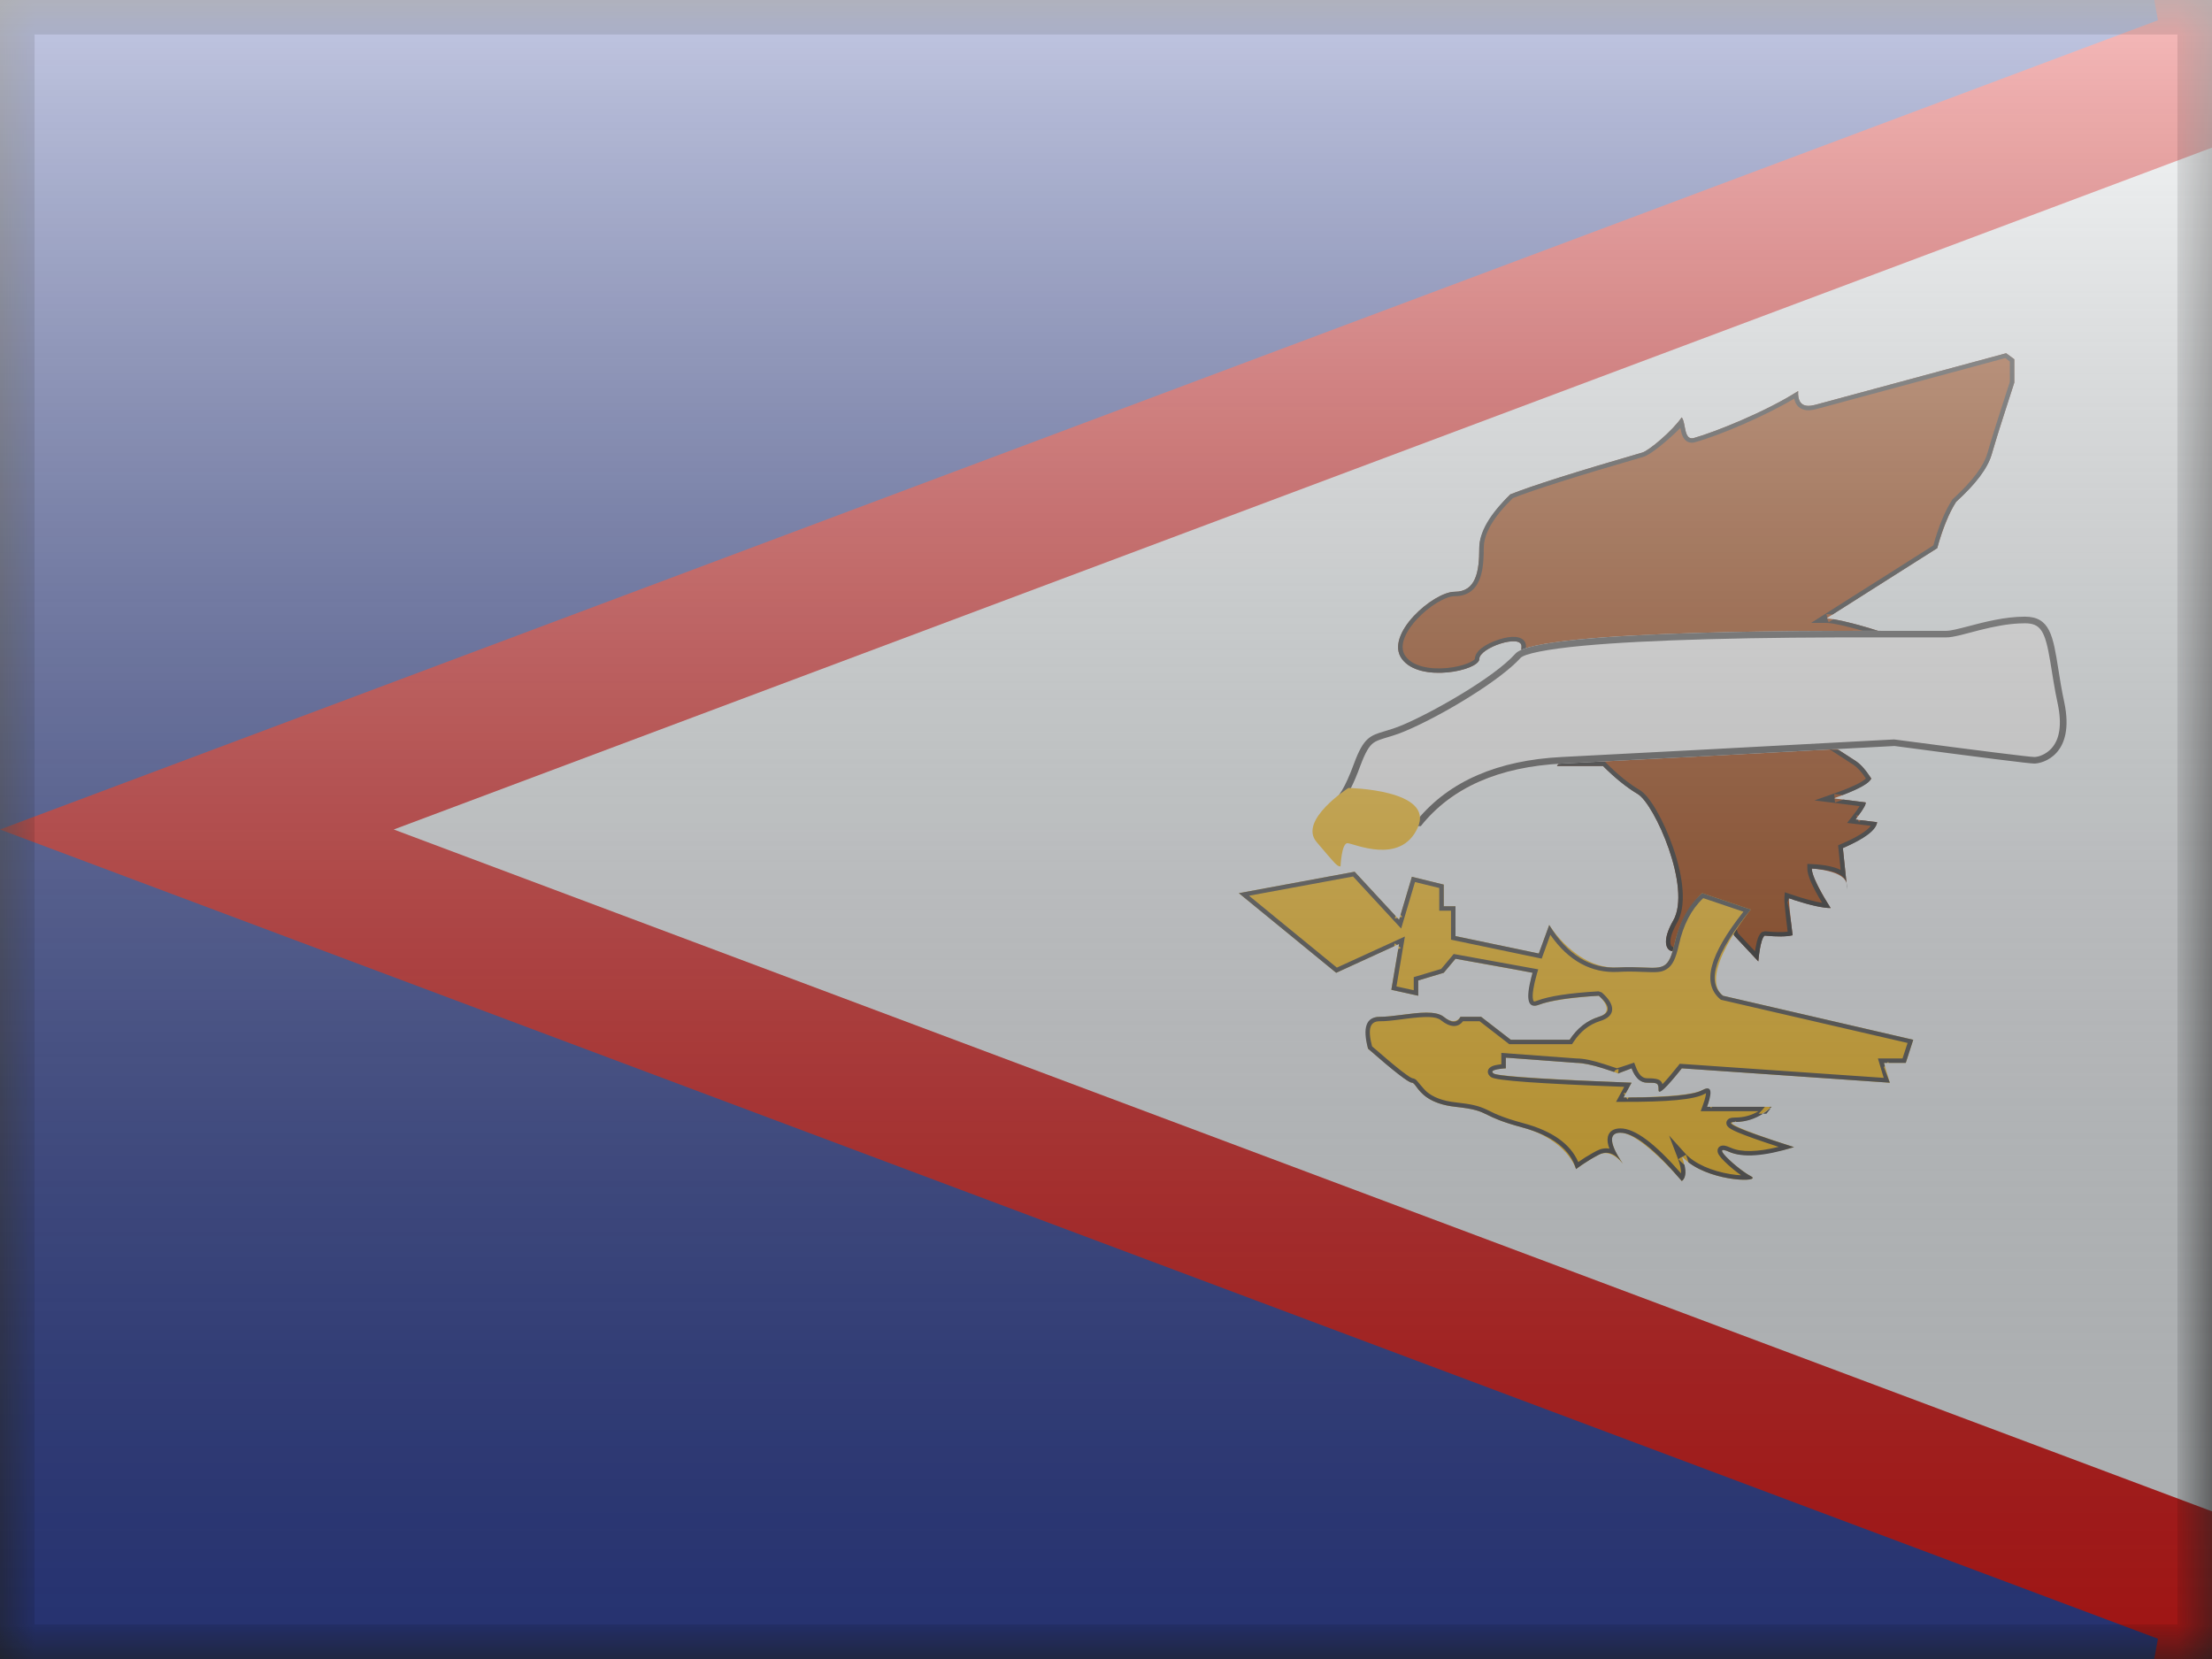 <svg width="32" height="24" viewBox="0 0 32 24" fill="none" xmlns="http://www.w3.org/2000/svg">
<rect x="0" y="0" width="32" height="24" fill="#333333" stroke="none"/>
<mask id="mask0" mask-type="alpha" maskUnits="userSpaceOnUse" x="0" y="0" width="32" height="24">
<rect width="32" height="24" fill="white"/>
</mask>
<g mask="url(#mask0)">
<path fill-rule="evenodd" clip-rule="evenodd" d="M0 0H32V24H0V0Z" fill="#F7FCFF"/>
<path d="M0 -1H-1V0V11.307L-2.848 12L-1 12.693V24V25H0H32L32.351 23.064L2.848 12L32.351 0.936L32 -1H0Z" fill="#3547A0" stroke="#E31D1C" stroke-width="2"/>
<path fill-rule="evenodd" clip-rule="evenodd" d="M29.022 5.11C29.022 5.11 27.012 5.653 26.285 5.85C26.187 5.876 26 5.924 26.013 5.657C25.552 5.953 24.81 6.251 24.506 6.336C24.353 6.379 24.393 6.114 24.328 6.038C24.195 6.233 23.855 6.519 23.758 6.547C22.8 6.825 22.164 7.026 21.849 7.152C21.849 7.152 21.4 7.584 21.4 7.927C21.4 8.269 21.353 8.561 21.043 8.561C20.734 8.561 20.021 9.184 20.282 9.534C20.544 9.885 21.4 9.698 21.4 9.534C21.4 9.37 22.011 9.165 22.011 9.35C22.011 9.534 21.849 9.868 21.849 9.868H22.524L22.011 10.133H22.524L22.011 10.447H22.971L22.358 10.721H22.783L22.524 11.081H23.189C23.189 11.081 23.448 11.342 23.691 11.486C23.935 11.629 24.476 12.846 24.206 13.317C23.935 13.788 24.267 13.858 24.328 13.651C24.389 13.444 24.515 13.148 24.624 13.148C24.733 13.148 24.941 13.148 24.941 13.148L25.088 13.535L25.437 13.908C25.437 13.908 25.462 13.584 25.528 13.535C25.528 13.535 25.8 13.563 25.933 13.53C25.933 13.53 25.874 13.059 25.879 12.995C25.879 12.995 26.301 13.139 26.483 13.136C26.483 13.136 26.21 12.71 26.21 12.565C26.21 12.565 26.716 12.591 26.716 12.805L26.66 12.269C26.66 12.269 27.138 12.065 27.155 11.894L26.842 11.856C26.842 11.856 27.004 11.649 26.989 11.608L26.526 11.55C26.526 11.55 27.032 11.373 27.07 11.262C27.07 11.262 26.957 11.084 26.853 11.014L26.499 10.784C26.499 10.784 27.29 10.79 27.422 10.79C27.422 10.79 27.629 10.715 27.47 10.588C27.47 10.588 27.314 10.495 27.335 10.404C27.335 10.404 27.441 10.201 27.417 10.166C27.417 10.166 27.53 10.315 27.53 9.945C27.53 9.945 27.533 9.574 27.461 9.556C27.461 9.556 27.669 9.403 27.588 9.305C27.506 9.207 26.63 8.947 26.42 8.947L28.025 7.93C28.025 7.93 28.137 7.51 28.299 7.259C28.299 7.259 28.726 6.876 28.812 6.576C28.898 6.275 29.14 5.535 29.14 5.535V5.197L29.022 5.11Z" fill="#9C3900"/>
<path fill-rule="evenodd" clip-rule="evenodd" d="M26.21 12.565C26.231 12.566 26.251 12.567 26.275 12.569C26.542 12.591 26.688 12.658 26.712 12.77L26.724 12.87C26.724 12.835 26.72 12.802 26.712 12.77L26.66 12.269C26.979 12.133 27.144 12.008 27.155 11.894L26.916 11.865L26.893 11.895L26.878 11.86L26.842 11.856L26.864 11.827L26.849 11.793L26.887 11.797C26.964 11.694 26.998 11.631 26.989 11.608L26.665 11.567C26.628 11.581 26.589 11.595 26.548 11.61C26.548 11.61 26.536 11.546 26.541 11.544L26.534 11.486L26.657 11.502C26.911 11.406 27.048 11.326 27.07 11.262C26.995 11.143 26.922 11.06 26.853 11.014L26.598 10.849L26.499 10.848C26.499 10.848 26.512 10.785 26.518 10.785L26.535 10.731L26.618 10.785C27.073 10.788 27.341 10.79 27.422 10.79C27.56 10.74 27.576 10.673 27.47 10.588C27.366 10.526 27.321 10.465 27.335 10.404C27.369 10.339 27.393 10.286 27.407 10.247C27.392 10.236 27.378 10.221 27.365 10.204L27.417 10.166L27.471 10.13C27.484 10.15 27.489 10.174 27.485 10.205C27.515 10.187 27.53 10.101 27.53 9.945C27.531 9.78 27.521 9.667 27.5 9.607L27.461 9.556L27.477 9.494C27.492 9.498 27.504 9.504 27.516 9.513C27.61 9.43 27.634 9.361 27.588 9.305C27.516 9.219 26.83 9.008 26.523 8.958L26.455 9.001C26.455 9.001 26.426 8.947 26.436 8.937L26.42 8.884C26.444 8.884 26.474 8.886 26.509 8.891L28.025 7.93C28.099 7.65 28.191 7.426 28.299 7.259C28.584 7.003 28.755 6.776 28.812 6.576C28.869 6.375 28.979 6.029 29.14 5.535V5.197L29.022 5.11C27.682 5.472 26.769 5.718 26.285 5.85C26.187 5.876 26 5.924 26.013 5.657C25.552 5.953 24.81 6.251 24.506 6.336C24.408 6.363 24.389 6.265 24.371 6.17C24.361 6.117 24.352 6.065 24.328 6.038C24.195 6.233 23.855 6.519 23.758 6.547C22.8 6.825 22.164 7.026 21.849 7.152C21.55 7.44 21.4 7.698 21.4 7.927C21.4 8.269 21.353 8.561 21.043 8.561C20.734 8.561 20.021 9.184 20.282 9.534C20.544 9.885 21.4 9.698 21.4 9.534C21.4 9.37 22.011 9.165 22.011 9.35C22.011 9.473 21.957 9.645 21.849 9.868H22.385L22.494 9.811L22.51 9.875L22.524 9.931H22.401L22.011 10.133H22.401L22.49 10.079L22.508 10.143L22.524 10.197H22.42L22.011 10.447H22.814L22.944 10.389L22.958 10.453L22.971 10.511H22.828L22.358 10.721H22.704L22.73 10.684L22.75 10.721H22.783L22.764 10.747L22.783 10.784H22.737L22.524 11.081H23.189C23.361 11.255 23.529 11.39 23.691 11.486C23.935 11.629 24.476 12.846 24.206 13.317C23.935 13.788 24.267 13.858 24.328 13.651C24.389 13.444 24.515 13.148 24.624 13.148H24.941L25.088 13.535L25.437 13.908C25.437 13.908 25.462 13.584 25.528 13.535C25.709 13.553 25.845 13.552 25.933 13.53C25.93 13.508 25.927 13.487 25.925 13.466C25.901 13.274 25.884 13.14 25.858 13.055L25.879 12.995C25.879 12.995 25.943 13.009 25.943 13.017C26.191 13.098 26.371 13.137 26.483 13.136C26.335 12.905 26.248 12.736 26.218 12.619C26.213 12.598 26.21 12.58 26.21 12.565ZM26.505 11.489L26.249 11.579L26.902 11.662C26.879 11.7 26.842 11.752 26.79 11.817L26.721 11.905L27.064 11.947C27.008 12.021 26.866 12.112 26.634 12.21L26.591 12.229L26.628 12.585C26.532 12.537 26.393 12.51 26.214 12.501L26.146 12.498V12.565C26.146 12.664 26.217 12.826 26.36 13.061C26.247 13.043 26.093 13.001 25.9 12.935L25.82 12.908L25.814 12.991C25.811 13.036 25.826 13.194 25.861 13.478C25.782 13.488 25.673 13.486 25.534 13.472L25.489 13.484C25.443 13.518 25.419 13.591 25.398 13.707C25.395 13.725 25.392 13.744 25.389 13.762L25.144 13.501L24.986 13.084H24.624C24.485 13.084 24.357 13.326 24.266 13.634C24.249 13.691 24.206 13.71 24.186 13.691C24.145 13.655 24.156 13.534 24.262 13.348C24.396 13.114 24.36 12.712 24.203 12.258C24.068 11.868 23.866 11.514 23.724 11.431C23.567 11.338 23.404 11.207 23.235 11.036L23.216 11.017H22.649L22.908 10.657H22.657L23.27 10.383H22.237L22.75 10.069H22.273L22.786 9.804H21.95C22.034 9.617 22.076 9.466 22.076 9.35C22.076 9.266 22.012 9.221 21.921 9.214C21.856 9.209 21.772 9.223 21.686 9.251C21.49 9.313 21.336 9.419 21.336 9.534C21.336 9.539 21.302 9.567 21.237 9.594C21.157 9.627 21.047 9.653 20.933 9.664C20.665 9.689 20.435 9.632 20.335 9.496C20.239 9.368 20.305 9.167 20.497 8.959C20.672 8.769 20.913 8.625 21.043 8.625C21.216 8.625 21.333 8.545 21.397 8.398C21.447 8.284 21.465 8.137 21.465 7.927C21.465 7.721 21.604 7.48 21.886 7.206C22.201 7.081 22.832 6.882 23.776 6.609C23.881 6.578 24.146 6.356 24.309 6.191C24.323 6.263 24.333 6.3 24.355 6.335C24.391 6.393 24.451 6.418 24.523 6.397C24.883 6.297 25.537 6.017 25.956 5.767C25.973 5.849 26.018 5.902 26.087 5.924C26.151 5.944 26.208 5.937 26.302 5.911C26.783 5.781 27.685 5.537 29.009 5.18L29.075 5.229V5.525C28.915 6.014 28.807 6.359 28.75 6.558C28.696 6.745 28.532 6.963 28.245 7.224C28.136 7.393 28.044 7.615 27.969 7.89L26.2 9.011H26.42C26.62 9.011 27.474 9.269 27.538 9.346C27.56 9.373 27.536 9.422 27.423 9.505L27.314 9.585L27.434 9.615C27.44 9.626 27.446 9.646 27.45 9.673C27.461 9.734 27.466 9.825 27.465 9.945C27.465 10.04 27.459 10.107 27.45 10.141C27.45 10.141 27.36 10.188 27.357 10.188L27.357 10.187L27.356 10.187C27.356 10.195 27.353 10.207 27.347 10.223C27.335 10.259 27.312 10.31 27.272 10.39C27.25 10.483 27.31 10.566 27.432 10.64C27.491 10.688 27.491 10.697 27.41 10.726C27.309 10.726 27.006 10.724 26.5 10.721L26.281 10.719L26.817 11.067C26.871 11.103 26.93 11.168 26.993 11.262C26.974 11.28 26.938 11.306 26.885 11.334C26.797 11.38 26.67 11.432 26.505 11.489ZM27.357 10.188L27.357 10.19L27.356 10.188L27.357 10.188L27.357 10.188Z" fill="#212121"/>
<path fill-rule="evenodd" clip-rule="evenodd" d="M27.407 10.792C27.407 10.792 29.315 11.046 29.43 11.046C29.546 11.046 30.026 10.924 29.862 10.155C29.697 9.386 29.764 8.921 29.293 8.921C28.822 8.921 28.331 9.126 28.154 9.126C27.978 9.126 28.149 9.126 27.407 9.126C26.664 9.126 22.243 9.1 21.924 9.455C21.606 9.81 20.71 10.31 20.296 10.486C19.881 10.663 19.774 10.54 19.588 11.046C19.401 11.553 19.263 11.588 19.263 11.588L19.588 11.951H20.554C20.554 11.951 21.22 11.116 22.602 11.046C23.983 10.977 27.407 10.792 27.407 10.792Z" fill="white"/>
<path fill-rule="evenodd" clip-rule="evenodd" d="M22.602 11.046C23.523 11 25.124 10.915 27.407 10.792C28.679 10.961 29.354 11.046 29.43 11.046C29.546 11.046 30.026 10.924 29.862 10.155C29.824 9.978 29.798 9.817 29.776 9.674C29.7 9.197 29.656 8.921 29.293 8.921C29.001 8.921 28.701 9 28.474 9.06C28.334 9.096 28.222 9.126 28.154 9.126H27.407C27.368 9.126 27.32 9.126 27.264 9.126C26.22 9.124 22.226 9.119 21.924 9.455C21.606 9.81 20.71 10.31 20.296 10.486C20.189 10.531 20.104 10.557 20.032 10.578C19.821 10.641 19.727 10.669 19.588 11.046C19.464 11.384 19.355 11.565 19.263 11.588L19.588 11.951H20.554C20.998 11.394 21.68 11.093 22.602 11.046ZM20.508 11.855H19.632L19.407 11.605C19.497 11.512 19.584 11.338 19.679 11.079C19.716 10.98 19.748 10.907 19.78 10.853C19.838 10.755 19.884 10.724 20.007 10.686C20.009 10.685 20.019 10.682 20.032 10.678C20.066 10.668 20.123 10.651 20.147 10.643C20.212 10.623 20.271 10.601 20.334 10.574C20.88 10.342 21.709 9.838 21.997 9.518C22.051 9.458 22.38 9.39 22.898 9.342C23.366 9.298 23.981 9.267 24.712 9.247C25.526 9.225 26.278 9.22 27.224 9.221C27.22 9.221 27.305 9.221 27.326 9.221L27.407 9.221H28.154C28.205 9.221 28.268 9.21 28.364 9.187C28.388 9.181 28.456 9.163 28.519 9.147C28.57 9.134 28.617 9.121 28.637 9.116C28.864 9.059 29.041 9.027 29.213 9.019C29.24 9.018 29.267 9.017 29.293 9.017C29.52 9.017 29.586 9.124 29.659 9.564C29.662 9.579 29.669 9.623 29.677 9.673C29.688 9.738 29.7 9.813 29.705 9.845C29.725 9.966 29.744 10.07 29.767 10.175C29.834 10.489 29.793 10.699 29.678 10.826C29.604 10.908 29.498 10.951 29.43 10.951C29.361 10.951 28.674 10.865 27.401 10.697C25.119 10.82 23.517 10.904 22.596 10.951C21.669 10.998 20.971 11.299 20.508 11.855Z" fill="#4D4D4D"/>
<path fill-rule="evenodd" clip-rule="evenodd" d="M19.507 11.399C19.507 11.399 18.779 11.866 19.046 12.18C19.313 12.494 19.34 12.534 19.393 12.534C19.393 12.534 19.407 12.198 19.493 12.198C19.579 12.198 20.262 12.524 20.51 11.972C20.757 11.421 19.507 11.399 19.507 11.399Z" fill="#FFC221"/>
<path fill-rule="evenodd" clip-rule="evenodd" d="M17.922 12.921L19.597 12.611L20.24 13.306L20.425 12.684L20.886 12.797V13.111H21.056V13.542L22.261 13.794L22.412 13.381C22.412 13.381 22.805 14.028 23.407 13.996C24.01 13.964 24.117 14.135 24.223 13.656C24.329 13.178 24.625 12.921 24.625 12.921L25.328 13.158C25.328 13.158 24.555 14.107 24.925 14.405L27.678 15.042L27.57 15.376H27.254L27.339 15.663L24.33 15.455C24.33 15.455 23.994 15.88 23.994 15.771C23.994 15.663 23.976 15.663 23.828 15.663C23.68 15.663 23.603 15.455 23.603 15.455L23.407 15.53C23.407 15.53 23.437 15.534 23.191 15.455C22.944 15.376 22.8 15.376 22.8 15.376L21.784 15.301V15.455C21.784 15.455 21.515 15.468 21.608 15.53C21.701 15.592 23.603 15.663 23.603 15.663L23.487 15.877C23.487 15.877 24.427 15.88 24.625 15.771C24.822 15.663 24.695 16.012 24.695 16.012H25.629C25.629 16.012 25.397 16.231 25.101 16.231C24.804 16.231 25.953 16.595 25.953 16.595C25.953 16.595 25.311 16.794 25.014 16.663C24.717 16.531 25.14 16.917 25.328 17.015C25.515 17.112 24.668 17.104 24.33 16.727C24.33 16.727 24.436 17.006 24.33 17.086C24.33 17.086 23.737 16.387 23.441 16.387C23.144 16.387 23.487 16.848 23.487 16.848C23.487 16.848 23.318 16.607 23.129 16.705C22.94 16.803 22.8 16.913 22.8 16.913C22.8 16.913 22.676 16.487 22.022 16.31C21.368 16.134 21.587 16.069 21.056 16.012C20.525 15.954 20.498 15.663 20.425 15.663C20.352 15.663 19.791 15.171 19.791 15.171C19.791 15.171 19.666 14.71 19.959 14.71C20.252 14.71 20.716 14.573 20.886 14.71C21.056 14.848 21.128 14.71 21.128 14.71H21.427L21.856 15.042H22.707C22.707 15.042 22.87 14.79 23.129 14.71C23.388 14.631 23.129 14.405 23.129 14.405C23.129 14.405 22.511 14.44 22.261 14.536C22.011 14.632 22.171 14.073 22.171 14.073L21.056 13.87L20.886 14.073L20.517 14.184V14.405L20.128 14.319L20.24 13.656L19.33 14.073L17.922 12.921Z" fill="#FFC221"/>
<path fill-rule="evenodd" clip-rule="evenodd" d="M23.521 15.813L23.603 15.663C22.447 15.62 21.792 15.579 21.638 15.541C21.623 15.537 21.613 15.534 21.608 15.53C21.515 15.468 21.784 15.455 21.784 15.455V15.36V15.301L21.848 15.305L22.8 15.376C22.896 15.376 23.026 15.402 23.191 15.455C23.26 15.477 23.313 15.495 23.35 15.507C23.352 15.502 23.356 15.496 23.364 15.486C23.381 15.475 23.388 15.47 23.396 15.469C23.401 15.467 23.407 15.467 23.416 15.467C23.416 15.467 23.411 15.531 23.407 15.53C23.407 15.53 23.542 15.477 23.544 15.478L23.603 15.455C23.627 15.519 23.655 15.568 23.689 15.602L23.702 15.615C23.739 15.647 23.78 15.663 23.828 15.663C23.976 15.663 23.994 15.663 23.994 15.771C23.994 15.844 24.106 15.738 24.33 15.455L27.339 15.663L27.254 15.439L27.267 15.421L27.254 15.376H27.302L27.316 15.358L27.321 15.376H27.57L27.678 15.042L24.925 14.405C24.678 14.206 24.813 13.79 25.328 13.158L24.625 12.921C24.428 13.092 24.294 13.337 24.223 13.656C24.144 14.012 24.065 14.009 23.781 13.997C23.683 13.993 23.561 13.988 23.407 13.996C23.005 14.018 22.674 13.813 22.412 13.381L22.261 13.794L21.056 13.542V13.111H20.886V12.797L20.425 12.684L20.261 13.235L20.288 13.264L20.25 13.272L20.24 13.306L20.216 13.28L20.178 13.288L20.189 13.251L19.597 12.611L17.922 12.921L19.33 14.073L20.169 13.689L20.176 13.646L20.209 13.67L20.24 13.656L20.234 13.689L20.267 13.714L20.227 13.732L20.128 14.319L20.517 14.405V14.184L20.886 14.073L21.056 13.87C21.056 13.87 22.108 14.057 22.113 14.062L22.171 14.073C22.166 14.092 22.16 14.111 22.154 14.134C22.068 14.462 22.104 14.596 22.261 14.536C22.428 14.472 22.717 14.428 23.129 14.405C23.302 14.555 23.302 14.657 23.129 14.71C22.956 14.764 22.816 14.874 22.707 15.042H21.856L21.427 14.71H21.128C21.08 14.802 21 14.802 20.886 14.71C20.772 14.618 20.524 14.65 20.285 14.681C20.169 14.696 20.055 14.71 19.959 14.71C19.764 14.71 19.708 14.864 19.791 15.171C20.165 15.499 20.377 15.663 20.425 15.663C20.446 15.663 20.462 15.685 20.488 15.719C20.552 15.807 20.673 15.97 21.056 16.012C21.344 16.043 21.411 16.076 21.517 16.128C21.606 16.172 21.722 16.229 22.022 16.31C22.458 16.428 22.718 16.629 22.8 16.913C22.8 16.913 22.94 16.803 23.129 16.705C23.251 16.642 23.367 16.684 23.477 16.833C23.497 16.863 23.509 16.879 23.509 16.879C23.498 16.863 23.488 16.848 23.477 16.833C23.421 16.755 23.176 16.387 23.441 16.387C23.638 16.387 23.934 16.62 24.33 17.086C24.383 17.046 24.396 16.968 24.369 16.852C24.337 16.826 24.308 16.799 24.281 16.77C24.281 16.77 24.331 16.731 24.338 16.736L24.39 16.705C24.405 16.744 24.417 16.781 24.427 16.816C24.805 17.104 25.5 17.104 25.328 17.015C25.216 16.957 25.02 16.796 24.939 16.698C24.898 16.646 24.898 16.619 24.983 16.65C24.993 16.654 25.003 16.658 25.014 16.663C25.212 16.751 25.525 16.728 25.953 16.595C25.507 16.454 25.224 16.354 25.088 16.286C25.02 16.249 25.024 16.231 25.102 16.231C25.101 16.226 25.098 16.221 25.095 16.215C25.099 16.218 25.105 16.222 25.12 16.231C25.259 16.227 25.386 16.188 25.503 16.112H25.554C25.573 16.089 25.592 16.065 25.61 16.039L25.608 16.031C25.615 16.025 25.622 16.018 25.629 16.012H25.603L25.608 16.031C25.574 16.061 25.539 16.088 25.503 16.112H25.44C25.471 16.083 25.502 16.049 25.532 16.012H24.764L24.756 16.033L24.741 16.012H24.695C24.701 15.997 24.706 15.983 24.71 15.969L24.717 15.948C24.774 15.765 24.744 15.706 24.625 15.771C24.498 15.841 24.143 15.876 23.56 15.877L23.544 15.906L23.526 15.877L23.487 15.877L23.505 15.843L23.487 15.813L23.521 15.813ZM19.34 13.998L18.069 12.958L19.574 12.68L20.27 13.433L20.47 12.76L20.821 12.846V13.175H20.991V13.594L22.303 13.868L22.428 13.524C22.691 13.9 23.02 14.081 23.411 14.06C23.528 14.053 23.621 14.054 23.758 14.06C23.984 14.069 24.034 14.066 24.108 14.022C24.195 13.97 24.242 13.87 24.287 13.67C24.351 13.379 24.469 13.154 24.64 12.993L25.221 13.189C24.732 13.808 24.608 14.231 24.895 14.463L27.596 15.088L27.523 15.312H27.167L27.251 15.593L24.3 15.389L24.279 15.416C24.179 15.541 24.103 15.631 24.05 15.684C24.03 15.614 23.971 15.599 23.828 15.599C23.761 15.599 23.706 15.549 23.664 15.433L23.641 15.372C23.641 15.372 23.397 15.456 23.389 15.454C23.353 15.441 23.293 15.421 23.211 15.395C23.042 15.34 22.907 15.312 22.803 15.312L21.719 15.232V15.396C21.704 15.398 21.69 15.4 21.676 15.402C21.63 15.409 21.594 15.418 21.569 15.434C21.506 15.471 21.51 15.542 21.572 15.583C21.649 15.634 22.25 15.675 23.497 15.723L23.379 15.94L23.487 15.94C24.127 15.942 24.511 15.907 24.656 15.827C24.666 15.822 24.674 15.818 24.68 15.815C24.68 15.825 24.678 15.838 24.675 15.854C24.668 15.889 24.654 15.935 24.634 15.99L24.603 16.075H25.44C25.336 16.137 25.223 16.167 25.101 16.167C25.068 16.167 25.044 16.17 25.025 16.177C24.978 16.196 24.959 16.247 24.989 16.29C25.01 16.319 25.055 16.345 25.139 16.381C25.257 16.431 25.454 16.501 25.731 16.591C25.421 16.668 25.19 16.671 25.041 16.605C24.999 16.586 24.967 16.576 24.942 16.573C24.892 16.567 24.845 16.594 24.847 16.651C24.849 16.693 24.881 16.735 24.943 16.797C25.011 16.866 25.105 16.944 25.188 17.002C25.143 17 25.091 16.995 25.036 16.986C24.764 16.942 24.515 16.837 24.378 16.685L24.146 16.427L24.269 16.75C24.308 16.851 24.322 16.925 24.318 16.974C23.941 16.541 23.653 16.324 23.441 16.324C23.343 16.324 23.277 16.367 23.26 16.446C23.249 16.495 23.258 16.552 23.283 16.617C23.223 16.606 23.162 16.616 23.099 16.648C23.079 16.659 23.059 16.669 23.04 16.68C22.968 16.72 22.9 16.763 22.832 16.811C22.719 16.547 22.452 16.36 22.039 16.249C21.883 16.207 21.769 16.169 21.677 16.131C21.642 16.117 21.612 16.104 21.579 16.087L21.567 16.081C21.548 16.072 21.512 16.055 21.5 16.049C21.391 15.998 21.289 15.973 21.063 15.948C20.867 15.927 20.734 15.873 20.64 15.794C20.614 15.772 20.574 15.724 20.539 15.683L20.539 15.683C20.512 15.65 20.488 15.621 20.479 15.616C20.465 15.606 20.449 15.6 20.427 15.597C20.419 15.594 20.407 15.587 20.393 15.579C20.363 15.559 20.322 15.53 20.27 15.49C20.169 15.411 20.028 15.293 19.849 15.137C19.781 14.877 19.822 14.774 19.959 14.774C20.044 14.774 20.116 14.767 20.3 14.743L20.337 14.738C20.633 14.7 20.775 14.703 20.845 14.759C20.973 14.863 21.091 14.873 21.164 14.774H21.405L21.834 15.106H22.742L22.762 15.076C22.862 14.921 22.991 14.82 23.148 14.771C23.377 14.701 23.377 14.537 23.172 14.357L23.125 14.341C22.707 14.365 22.412 14.41 22.238 14.476C22.19 14.495 22.184 14.492 22.177 14.456C22.164 14.391 22.183 14.267 22.233 14.09L22.253 14.023L21.03 13.801L20.849 14.017L20.452 14.136V14.325L20.202 14.27L20.324 13.548L19.34 13.998ZM23.407 15.532C23.417 15.534 23.42 15.533 23.414 15.529L23.407 15.532ZM21.636 15.543L21.636 15.543L21.637 15.543L21.636 15.543Z" fill="#4D4D4D"/>
</g>
<rect width="32" height="24" fill="url(#paint0_linear)" style="mix-blend-mode:overlay"/>
<path d="M0 0V-0.5H-0.5V0H0ZM32 0H32.5V-0.5H32V0ZM32 24V24.5H32.5V24H32ZM0 24H-0.5V24.5H0V24ZM0 0.5H32V-0.5H0V0.5ZM31.5 0V24H32.5V0H31.5ZM32 23.5H0V24.5H32V23.5ZM0.5 24V0H-0.5V24H0.5Z" fill="black" fill-opacity="0.1" style="mix-blend-mode:multiply"/>
<defs>
<linearGradient id="paint0_linear" x1="16" y1="0" x2="16" y2="24" gradientUnits="userSpaceOnUse">
<stop stop-color="white" stop-opacity="0.7"/>
<stop offset="1" stop-opacity="0.3"/>
</linearGradient>
</defs>
</svg>
